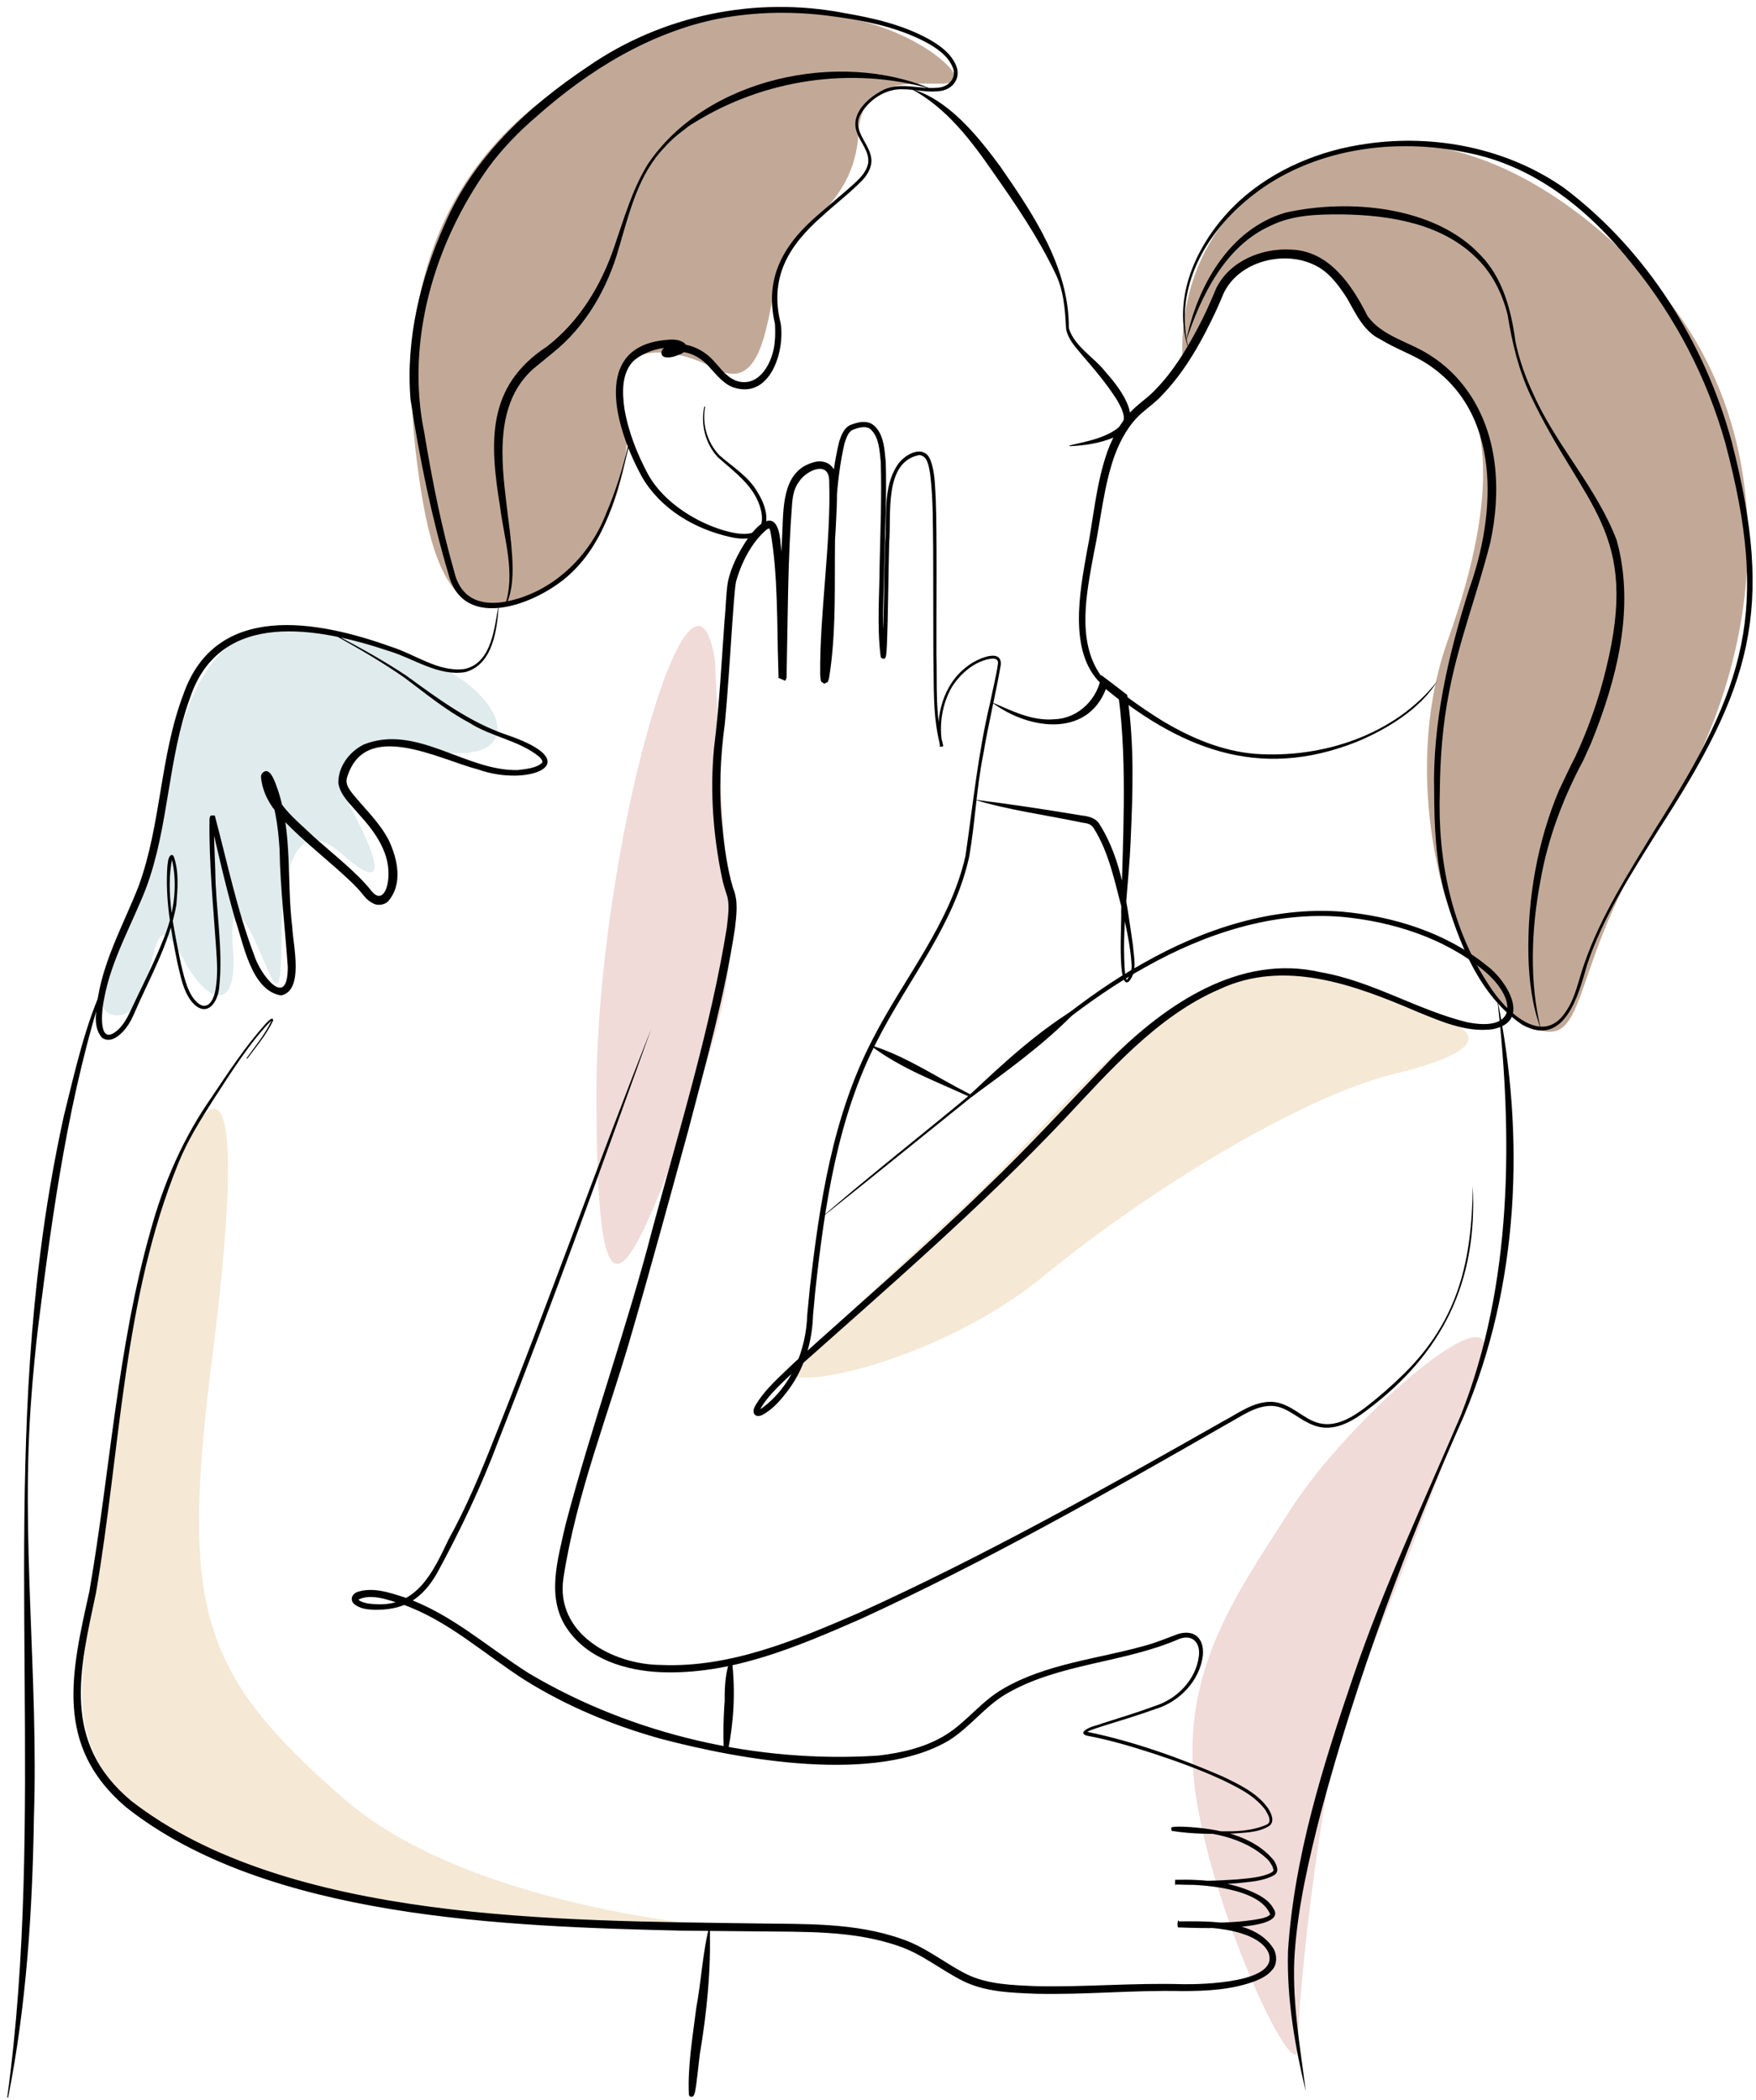 <?xml version="1.0" encoding="UTF-8"?>
<svg width="204px" height="244px" viewBox="0 0 204 244" version="1.1" xmlns="http://www.w3.org/2000/svg" xmlns:xlink="http://www.w3.org/1999/xlink">
    <title>Group</title>
    <g id="Page-1" stroke="none" stroke-width="1" fill="none" fill-rule="evenodd">
        <g id="Group" transform="translate(0.84, 0.806)" fill-rule="nonzero">
            <path d="M82.22,75.914 C82.22,75.914 83.08,94.614 83.51,101.194 C83.95,107.774 85.65,111.154 78.71,130.114 C71.77,149.084 68.45,154.784 68.45,126.494 C68.44,98.214 79.55,59.284 82.22,75.914 Z" id="Path" fill="#F0DBD8"></path>
            <path d="M171.6,156.354 C171.6,156.354 159.79,188.794 156.43,195.304 C153.07,201.814 149.84,231.474 149.94,236.944 C150.04,242.414 140.65,223.144 138.2,208.564 C135.75,193.984 142.57,184.764 149.12,174.524 C155.67,164.274 172.72,149.334 171.6,156.354 Z" id="Path" fill="#F0DBD8"></path>
            <path d="M166.46,117.604 C166.46,117.604 153.11,109.404 141.59,113.344 C130.07,117.284 120.97,130.204 111.48,139.004 C101.99,147.804 94.93,154.444 91.5,157.924 C88.07,161.404 107.37,158.144 120.42,147.444 C133.46,136.744 150.94,126.444 161.12,123.964 C171.29,121.494 171.68,119.194 166.46,117.604 Z" id="Path" fill="#F5E8D5"></path>
            <path d="M19.29,135.034 C19.29,135.034 14.44,148.104 12.23,169.884 C10.01,191.664 4.08,199.474 15.46,209.884 C26.84,220.294 62,222.374 76.86,222.764 C91.72,223.154 55.93,222.844 39.1,208.164 C22.27,193.494 20.12,186.054 23.84,156.704 C27.55,127.364 25.31,121.284 19.29,135.034 Z" id="Path" fill="#F5E8D5"></path>
            <path d="M51.07,77.074 C51.07,77.074 38.5,71.564 30.48,72.304 C22.46,73.044 19.96,83.444 18.21,91.704 C16.46,99.964 12.44,110.304 11.11,114.064 C9.78,117.824 15.01,118.854 16.25,113.194 C17.5,107.534 17.78,105.744 20.63,110.934 C23.47,116.124 26.76,116.544 26.24,109.764 C25.72,102.984 27.41,105.374 29.11,109.194 C30.81,113.024 31.85,116.804 31.85,108.584 C31.85,100.364 33.55,93.604 38.89,98.414 C44.24,103.224 43.19,99.194 40.19,93.584 C37.19,87.974 38.72,84.614 49.3,86.424 C59.88,88.234 58.55,81.174 51.07,77.074 Z" id="Path" fill="#DFEBED"></path>
            <path d="M138.19,38.614 C138.19,38.614 140.98,30.374 146.03,29.014 C151.07,27.654 155,31.294 156.82,34.824 C158.64,38.354 164.75,40.024 168.15,43.524 C171.55,47.024 173.77,55.634 167.38,73.504 C160.99,91.374 168.25,114.034 176.29,118.164 C184.34,122.294 180.62,111.964 192.2,94.694 C203.77,77.424 208.04,49.444 189.99,30.694 C171.94,11.944 154.87,13.434 145.02,21.294 C135.17,29.154 136.62,40.894 136.54,41.334 C136.46,41.774 138.19,38.614 138.19,38.614 Z" id="Path" fill="#C2A997"></path>
            <path d="M72.02,49.654 C72.02,49.654 72.08,61.834 62.53,67.604 C52.98,73.374 49.66,67.204 47.9,55.074 C46.14,42.944 44.22,19.694 68.95,6.484 C93.68,-6.726 110.02,5.854 110.13,8.174 C110.24,10.494 99.35,5.774 98.89,14.654 C98.43,23.534 90.9,25.564 89.58,30.714 C88.26,35.864 87.95,44.994 82.32,42.054 C76.69,39.114 70.86,39.204 71.11,44.934 L72.02,49.654 Z" id="Path" fill="#C2A997"></path>
            <path d="M137.33,40.034 C135.03,33.684 138.45,26.884 143.11,22.564 C147.2,18.834 152.51,16.654 157.95,15.894 C165.86,14.754 174.27,16.414 180.87,21.034 C190.46,28.264 197.2,39.004 200.34,50.524 C205.38,70.114 202.58,79.044 191.82,95.634 C188.7,100.664 185.39,105.684 183.52,111.334 C182.54,114.824 180.9,120.954 176.01,118.254 C170.97,114.834 168.64,108.684 167,103.064 C165.94,99.204 165.79,95.174 165.77,91.194 C165.57,83.204 167.41,75.314 169.8,67.744 C172.99,58.894 173.71,47.004 164.75,41.334 C163.15,40.344 161.22,39.674 159.48,38.594 C157.6,37.714 156.61,35.544 155.66,33.864 C154.61,32.224 153.45,30.674 151.74,29.924 C148.03,28.194 142.62,29.714 141.12,33.734 C141.12,33.734 140.52,35.114 140.52,35.114 C138.83,38.744 136.87,42.344 134.04,45.234 C133.35,45.974 132.45,46.604 131.78,47.204 C130.36,48.454 129.4,50.164 128.71,51.954 C127.37,55.604 127.06,59.594 126.23,63.504 C125.4,68.014 124.21,73.614 127,77.614 C129.16,79.574 131.6,81.324 134.07,82.864 C137.42,84.894 141.13,86.484 145.06,86.784 C152.81,87.314 161.26,84.574 166.16,78.294 C164.23,81.494 160.33,83.914 156.77,85.384 C145.28,89.954 136.09,86.104 127.07,78.624 C123.26,74.984 124.59,67.974 125.42,63.334 C126.2,59.494 126.46,55.474 127.82,51.624 C128.53,49.734 129.54,47.854 131.11,46.464 C131.92,45.744 132.66,45.244 133.33,44.524 C135.38,42.444 136.93,39.914 138.3,37.334 C139.1,35.834 139.82,34.214 140.47,32.644 C142.05,29.504 145.75,27.994 149.14,28.194 C153.58,28.324 156.25,32.344 158.02,35.894 C159.74,38.304 162.82,38.854 165.3,40.474 C167.04,41.564 168.54,43.024 169.71,44.704 C173.27,49.804 173.57,56.364 172.29,62.244 C170.83,68.034 168.67,73.594 167.54,79.434 C166.76,83.294 166.46,87.244 166.43,91.194 C166.16,99.064 167.78,107.104 172.18,113.724 C174,116.594 178.35,120.954 181.08,116.704 C182.2,115.094 182.52,113.104 183.19,111.224 C185.13,105.574 188.43,100.514 191.5,95.434 C202.01,78.914 204.75,70.094 199.61,50.724 C197.49,43.124 193.78,36.014 188.8,29.904 C183.94,23.754 177.6,18.524 169.74,16.964 C161.21,15.104 151.52,16.454 144.57,21.974 C139,26.354 135.38,33.034 137.33,40.034 L137.33,40.034 Z" id="Path" fill="#000000"></path>
            <path d="M136.96,38.784 C138.23,32.484 141.97,25.794 148.52,23.894 C155.81,22.264 165.88,23.104 171.22,28.904 C173.79,31.574 174.74,35.324 175.22,38.904 C175.66,41.014 176.39,43.054 177.31,45.004 C179.96,50.984 184.65,55.824 186.98,61.974 C189.15,69.804 186.98,78.204 184.01,85.514 C184.01,85.514 183.11,87.514 183.11,87.514 C180.74,91.924 178.95,96.674 178.1,101.624 C177.04,107.224 176.83,113.334 178.16,118.734 C177.14,116.014 176.79,113.084 176.72,110.184 C176.6,103.644 177.74,97.034 180.28,90.994 C180.81,89.894 181.6,88.194 182.18,87.084 C183.68,83.854 184.89,80.434 185.72,76.984 C189.73,60.824 183.19,58.244 176.98,45.164 C175.58,42.204 174.82,39.004 174.31,35.794 C173.71,33.394 172.59,31.054 170.82,29.304 C166.77,25.164 160.64,24.184 155.07,24.104 C152.21,24.084 149.32,24.164 146.78,25.414 C141.43,27.804 138.66,33.664 136.96,38.784 L136.96,38.784 Z" id="Path" fill="#000000"></path>
            <path d="M173.11,115.294 C176.36,131.344 175.64,148.574 169.2,163.764 C162.54,178.714 156.79,194.124 152.57,209.924 C151.23,215.174 149.98,220.524 149.58,225.924 C149.18,231.304 150.2,237.024 150.86,242.174 C149.57,236.844 148.64,231.394 148.79,225.884 C149.5,214.884 152.86,204.314 156.38,193.954 C159.9,183.584 164.59,173.674 168.87,163.624 C174.89,148.374 174.91,131.234 173.11,115.294 L173.11,115.294 Z" id="Path" fill="#000000"></path>
            <path d="M94.29,140.904 C99.39,136.404 107.54,130.024 112.81,125.574 C118.95,120.434 124.94,114.994 131.99,111.094 C138.96,107.134 146.96,104.484 155.07,105.114 C161.08,105.664 167.16,107.554 171.9,111.394 C174.22,113.104 177.14,117.904 172.55,118.774 C169.44,119.184 166.46,117.814 163.69,116.694 C156.53,113.624 148.39,110.594 140.86,114.114 C133.62,117.214 128.03,123.674 122.72,129.314 C113.06,139.504 102.42,148.694 91.95,158.014 C90.33,159.604 88.32,161.244 87.37,163.124 C87.36,163.064 87.23,162.994 87.24,163.004 C87.21,163.014 87.32,162.984 87.41,162.944 C87.5,162.894 87.6,162.854 87.69,162.784 C91.08,160.304 92.81,156.084 92.94,151.954 C92.94,151.954 93.23,148.954 93.23,148.954 C94.36,139.034 95.89,128.844 100.56,119.894 C104.17,112.814 109.58,106.474 111.33,98.594 C112.19,92.684 112.79,86.654 114.19,80.814 C114.37,79.894 114.97,77.344 115.08,76.414 C115.21,75.874 114.87,75.684 114.39,75.714 C112.48,75.934 110.78,77.394 109.76,78.984 C108.6,80.974 108.2,83.494 108.66,85.754 C108.93,85.754 108.35,85.924 108.4,85.864 C107.47,82.414 107.68,78.754 107.59,75.204 C107.59,75.204 107.57,63.184 107.57,63.184 C107.52,60.194 107.59,57.174 107.21,54.214 C107.07,53.394 106.92,52.134 105.95,52.064 C101.79,52.874 102.74,59.034 102.46,62.224 C102.35,66.224 102.35,70.224 102.19,74.244 L102.14,75.004 C102.13,75.134 102.12,75.264 102.09,75.394 C102.01,75.504 102.22,75.454 101.85,75.764 C101.22,75.524 101.59,75.504 101.46,75.414 C101.03,71.904 101.33,68.364 101.35,64.844 C101.43,60.844 101.61,56.824 101.48,52.854 C101.34,51.534 101.28,49.834 100.19,48.984 C99.66,48.664 98.87,48.884 98.29,49.104 C97.67,49.354 97.49,50.084 97.27,50.704 C95.22,59.644 96.94,68.944 95.47,77.994 C95.47,77.994 95.41,78.204 95.41,78.204 C95.26,78.294 95.64,78.324 94.92,78.624 C94.26,78.234 94.63,78.264 94.5,78.154 L94.47,77.934 L94.44,77.534 C94.38,70.344 95.72,62.234 95.49,55.054 C95.45,52.624 92.81,53.864 91.99,55.144 C91.41,55.924 91.26,56.774 91.18,57.744 C90.67,64.184 90.69,70.754 90.55,77.224 C90.54,77.374 90.55,77.654 90.54,77.794 C90.48,77.984 90.67,77.654 90.39,78.294 C88.83,77.644 89.95,77.984 89.6,77.794 L89.6,77.604 L89.59,77.224 C89.4,72.044 89.58,65.954 88.65,60.884 C88.61,60.804 88.58,60.714 88.55,60.634 C88.52,60.584 88.51,60.584 88.52,60.594 C88.56,60.574 88.38,60.604 88.22,60.724 C86.49,62.174 85.26,64.604 84.66,66.804 C84.5,67.654 84.33,70.294 84.26,71.224 C83.98,75.214 83.75,79.214 83.37,83.224 C82.84,87.174 82.65,91.144 83.07,95.114 C83.31,97.584 83.63,100.044 84.33,102.404 C84.96,103.884 84.71,105.554 84.54,107.054 C83.33,115.034 81.15,122.744 79.12,130.524 C77.27,137.284 74.61,147.034 72.67,153.684 C69.94,163.294 66.14,172.644 64.62,182.504 C63.63,188.974 70.3,192.604 75.97,192.634 C83.97,192.974 91.59,189.764 98.82,186.634 C113.4,180.034 127.39,172.184 141.32,164.284 C143.1,163.344 144.82,161.994 146.95,162.064 C149.17,162.204 150.55,164.104 152.41,164.544 C154.34,165.024 156.23,163.884 157.74,162.744 C159.32,161.534 160.83,160.214 162.25,158.814 C168.68,152.494 170.16,145.504 170.25,136.994 C170.83,148.054 166.82,156.394 157.96,163.034 C156.38,164.254 154.4,165.454 152.31,164.954 C150.25,164.444 148.88,162.604 146.93,162.534 C145,162.484 143.32,163.784 141.57,164.724 C127.67,172.694 113.71,180.604 99.12,187.304 C91.79,190.514 84.12,193.794 75.93,193.474 C71.88,193.304 67.47,191.974 65.06,188.444 C62.56,184.844 63.98,180.324 64.83,176.454 C67.89,164.774 71.98,153.524 74.99,141.854 C78.02,130.624 81.78,118.354 83.6,106.934 C83.72,105.754 83.93,104.544 83.67,103.424 C83.45,102.714 83.18,101.924 83.04,101.204 C82.01,96.244 81.63,91.154 82.11,86.104 C82.73,81.144 82.98,76.164 83.34,71.164 C83.46,70.194 83.53,67.584 83.76,66.614 C84.12,65.084 84.82,63.684 85.64,62.364 C87.01,60.154 89.45,57.724 89.83,62.184 C90.36,66.834 90.39,72.514 90.5,77.234 C90.5,77.384 90.51,77.654 90.51,77.794 C90.17,77.724 91.29,78.194 89.74,77.664 C89.48,78.194 89.67,77.724 89.61,77.794 C89.62,77.224 89.65,76.274 89.65,75.734 C89.74,70.754 89.81,65.674 90.06,60.704 C90.18,57.624 90.21,53.634 93.98,52.834 C94.55,52.734 95.28,52.844 95.75,53.354 C96.22,53.824 96.33,54.504 96.35,55.004 C96.47,57.074 96.32,59.064 96.22,61.074 C96.02,64.074 95.58,70.064 95.35,73.064 C95.27,74.714 95.08,76.384 95.25,78.024 C95.15,78.024 95.52,78.204 94.97,77.884 C94.37,78.144 94.77,78.014 94.67,77.994 C96.24,68.964 94.49,59.524 96.64,50.534 C96.88,49.794 97.22,48.824 98.05,48.534 C98.82,48.254 99.68,48.014 100.49,48.474 C101.86,49.474 101.9,51.344 102.06,52.854 C102.18,56.894 101.97,60.884 101.88,64.894 C101.85,68.364 101.55,71.884 101.95,75.334 C101.85,75.354 102.23,75.514 101.71,75.304 C101.42,75.534 101.64,75.344 101.59,75.334 C101.92,70.994 101.83,66.604 101.99,62.234 C102.24,59.274 101.68,55.954 103.36,53.314 C104.13,52.024 106.49,50.674 107.26,52.664 C107.8,54.114 107.77,55.674 107.87,57.184 C108.03,61.114 107.93,71.124 107.95,75.214 C108.04,78.694 107.78,82.244 108.69,85.634 C108.7,85.694 108.72,85.764 108.72,85.834 C108.81,86.014 108.09,85.934 108.36,85.844 C107.71,82.514 108.74,78.634 111.57,76.584 C112.39,75.884 115.61,74.324 115.42,76.454 C114.84,79.844 113.96,83.394 113.4,86.784 C112.6,90.734 112.45,94.714 111.76,98.694 C110.04,106.654 104.64,113.034 101.04,120.154 C96.45,129.054 94.98,139.184 93.89,149.034 C93.89,149.034 93.61,152.024 93.61,152.024 C93.52,155.064 92.62,158.154 90.79,160.624 C89.94,161.764 88.99,162.914 87.71,163.594 C87.56,163.644 87.44,163.724 87.16,163.704 C87.04,163.714 86.79,163.564 86.74,163.394 C86.63,163.054 86.76,162.814 86.87,162.564 C88.04,160.544 89.86,159.044 91.47,157.474 C98.89,150.754 106.5,144.234 113.65,137.234 C118.71,132.404 123.43,127.184 128.31,122.164 C134.6,115.874 143.21,109.974 152.55,112.144 C158.56,113.174 163.78,116.524 169.58,117.954 C175.59,119.174 175.39,115.124 171.48,111.904 C166.89,108.144 160.89,106.264 155.04,105.714 C147.05,105.064 139.16,107.664 132.25,111.544 C125.22,115.414 119.21,120.764 113.03,125.834 C107.67,130.134 99.5,136.774 94.29,140.904 L94.29,140.904 Z" id="Path" fill="#000000"></path>
            <path d="M112.37,92.104 C116.51,92.614 120.65,93.244 124.77,93.934 C125.55,94.014 126.43,94.214 126.85,94.884 C129.54,99.094 130.07,104.234 130.78,109.044 C130.88,110.454 131.33,111.994 130.33,113.204 C128.88,114.484 129.51,105.984 129.41,105.174 C129.57,97.174 130.15,88.184 129.13,80.294 C129.13,80.294 129.31,80.594 129.31,80.594 C128.57,80.014 127.84,79.424 127.11,78.834 L127.87,78.554 C125.96,85.034 118.73,84.094 114.36,80.774 C116.61,81.714 119,83.014 121.73,82.754 C124.51,82.634 126.75,80.324 127.11,77.644 C128.11,78.394 129.12,79.154 130.1,79.924 L130.13,80.094 C130.96,85.734 130.76,91.294 130.51,96.864 C130.3,102.064 129.42,107.254 129.87,112.444 C129.9,112.754 130.08,113.214 130.11,112.984 C130.48,112.474 130.7,111.834 130.61,111.144 C130.48,109.074 130.01,107.034 129.56,105.014 C128.68,101.744 128.02,98.254 126.21,95.404 C125.79,94.774 125.26,94.864 124.62,94.714 C120.59,93.874 116.14,93.274 112.37,92.104 L112.37,92.104 Z" id="Path" fill="#000000"></path>
            <path d="M100.45,120.674 C104.48,121.944 107.92,124.324 111.64,126.214 C111.64,126.214 111.85,126.304 111.85,126.304 C111.88,126.314 111.85,126.304 111.84,126.334 C111.84,126.344 111.83,126.374 111.84,126.374 C115.91,122.544 120.02,118.744 124.88,115.914 C121.71,119.454 117.52,122.604 113.59,125.494 C113.09,125.864 112.58,126.214 112.1,126.594 C112.1,126.654 111.82,126.654 111.72,126.594 C107.78,124.774 103.96,123.394 100.4,120.754 C100.41,120.764 100.45,120.674 100.45,120.674 L100.45,120.674 Z" id="Path" fill="#000000"></path>
            <path d="M123.42,50.944 C125.47,50.464 128.03,50.024 129.5,48.494 C130.06,47.684 129.41,46.534 128.97,45.744 C127.79,43.844 126.29,42.094 124.82,40.384 C124.08,39.494 123.21,38.574 123.01,37.384 C122.89,35.094 122.73,32.814 121.66,30.744 C119.69,26.654 117.1,22.864 114.48,19.134 C111.89,15.394 109.1,11.724 105.02,9.524 C109.3,10.724 112.71,14.944 115.34,18.504 C119.22,24.114 123.37,30.254 123.33,37.314 C123.97,39.464 126.3,40.724 127.64,42.464 C129.41,44.434 132.54,48.594 128.55,50.014 C126.93,50.704 125.17,50.954 123.43,51.034 C123.43,51.044 123.42,50.944 123.42,50.944 L123.42,50.944 Z" id="Path" fill="#000000"></path>
            <path d="M81.08,46.444 C80.7,48.454 81.32,50.614 82.73,52.084 C84.27,53.454 86.13,54.534 87.18,56.404 C89.2,59.664 88.23,62.584 83.95,61.574 C79.86,60.654 75.92,58.344 73.75,54.624 C71.02,49.674 67.63,39.854 76.05,38.744 C76.86,38.664 77.92,38.454 78.71,39.094 C78.88,39.234 78.95,39.634 78.83,39.824 C78.61,40.194 78.4,40.234 78.22,40.344 C77.57,40.584 77.15,40.794 76.41,40.694 C75.8,40.504 75.9,39.794 76.46,39.544 C78.25,38.664 80.39,39.504 81.7,40.744 C82.71,41.704 83.34,42.874 84.61,43.404 C87.37,44.414 89.02,41.184 89.17,38.824 C89.24,38.244 89.22,37.404 89.19,36.824 C87.9,31.334 90.31,27.434 94.38,23.994 C94.38,23.994 97.52,21.304 97.52,21.304 C98.52,20.394 99.7,19.524 100,18.244 C100.26,16.864 99.1,15.774 98.68,14.504 C97.93,12.324 100.12,10.434 101.89,9.584 C103.85,8.714 106.08,9.604 108.06,9.384 C109.44,9.334 110.44,8.124 109.75,6.824 C109.2,5.644 108.03,4.814 106.87,4.174 C103.28,2.234 99.11,1.484 95.08,0.984 C91.05,0.504 86.84,0.574 82.85,1.334 C74.76,2.884 67.56,7.334 61.46,12.754 C59.37,14.544 57.5,16.484 55.89,18.674 C49.63,27.424 46.24,38.834 48.46,49.514 C49.36,54.944 50.42,60.324 51.93,65.614 C52.23,66.924 52.91,68.084 54.04,68.694 C55.16,69.304 56.56,69.334 57.86,69.104 C63.27,68.084 67.64,63.914 69.58,58.834 C70.66,56.314 71.5,53.684 72.11,51.004 L72.21,51.024 C70.99,56.304 69.51,62.114 65.37,65.904 C61.73,69.304 52.99,72.814 51.24,65.824 C49.28,59.184 47.89,52.424 46.85,45.584 C46.28,38.614 47.99,31.604 50.82,25.264 C54.14,17.484 60.5,11.584 67.42,6.954 C76.08,0.954 86.89,-1.276 97.22,0.704 C100.63,1.294 104.05,2.064 107.12,3.774 C108.32,4.464 109.54,5.314 110.17,6.664 C110.95,8.264 109.78,9.724 108.13,9.794 C106.7,9.944 105.33,9.554 103.99,9.564 C101.97,9.504 100.05,10.834 99.1,12.544 C98,14.634 100.78,16.204 100.35,18.334 C100.19,19.054 99.78,19.684 99.29,20.184 C97.84,21.674 96.18,22.914 94.66,24.324 C90.71,27.784 88.52,31.494 89.86,36.794 C90.35,40.084 88.6,45.644 84.32,44.194 C82.95,43.664 82.1,42.324 81.14,41.394 C80.02,40.344 78.32,39.684 76.91,40.324 C76.86,40.354 76.82,40.384 76.83,40.374 C76.87,40.334 76.92,40.204 76.87,40.104 C76.85,39.974 76.73,39.884 76.66,39.864 C76.96,39.864 77.54,39.704 77.84,39.554 C77.96,39.514 78.08,39.384 78.03,39.454 C77.98,39.504 78.03,39.724 78.06,39.714 C76.42,39.264 74,39.994 72.72,41.164 C71.36,42.594 71.44,44.784 71.7,46.664 C72.14,49.314 73.16,51.894 74.43,54.274 C75.72,56.604 77.91,58.374 80.29,59.624 C82.42,60.744 88.59,63.084 87.57,58.494 C86.92,55.724 84.53,54.084 82.53,52.294 C81.11,50.734 80.53,48.494 80.98,46.444 C80.98,46.424 81.08,46.444 81.08,46.444 L81.08,46.444 Z" id="Path" fill="#000000"></path>
            <path d="M107.36,9.534 C98.06,6.864 87.85,8.424 79.72,13.504 C79.3,13.734 78.92,14.034 78.55,14.334 C77.84,14.854 76.98,15.594 76.42,16.254 C73.32,19.414 72.3,23.834 71.07,27.954 C69.76,32.674 67.2,37.154 63.32,40.234 C63.32,40.234 61.09,42.064 61.09,42.064 C56.64,46.064 57.37,52.604 58.03,58.004 C58.27,59.924 58.53,61.844 58.66,63.794 C58.77,65.724 58.77,67.774 57.92,69.564 L57.83,69.524 C59.07,65.814 57.74,61.874 57.26,58.114 C56.06,50.694 55.59,44.114 62.69,39.464 C66.5,36.524 69.03,32.304 70.55,27.784 C71.65,24.594 72.6,21.254 74.37,18.344 C81.11,8.204 96.71,4.984 107.36,9.534 L107.36,9.534 Z" id="Path" fill="#000000"></path>
            <path d="M57.1,69.514 C56.91,72.324 56.43,76.424 53.2,77.284 C50.08,77.784 47.27,75.724 44.41,74.854 C36.22,72.104 24.77,69.864 21.26,80.214 C18.63,87.344 18.8,95.264 16.11,102.424 C14.46,106.664 12.11,110.664 11.27,115.164 C10.95,116.564 10.46,121.144 12.99,118.724 C13.49,118.214 13.88,117.574 14.19,116.914 C15.48,114.144 16.89,111.444 18.02,108.624 C19.31,105.604 19.88,102.214 19.12,98.994 C19.11,98.954 19.09,98.924 19.08,98.904 C19.06,98.884 19.09,98.924 19.17,98.904 C18.36,102.864 19.38,107.164 20.16,111.114 C20.53,112.534 20.8,114.104 21.71,115.284 C23.07,116.964 24.01,115.604 24.22,114.014 C24.47,112.544 24.38,111.024 24.28,109.514 C23.94,104.464 23.42,99.404 23.5,94.334 C23.52,94.264 23.5,94.234 23.56,94.094 C23.49,93.884 24.25,93.884 24.14,94.044 C25.56,99.394 26.7,104.924 28.67,110.114 C29.37,112.424 32.62,116.634 32.59,111.524 C32.28,107.044 31.71,102.384 31.64,97.884 C31.47,95.124 31.09,92.304 29.85,89.824 C29.85,89.824 29.8,89.754 29.8,89.754 C29.8,89.734 29.75,89.744 29.93,89.824 C30.17,89.924 30.47,89.734 30.51,89.594 C30.56,89.524 30.54,89.424 30.55,89.534 C30.95,92.514 33.56,94.444 35.62,96.414 C37.61,98.224 40.67,100.594 42.31,102.704 C43.41,104.074 44.12,102.744 44.25,101.444 C44.61,98.434 42.78,95.884 40.81,93.744 C39.94,92.674 38.71,91.664 38.47,90.194 C38.42,88.254 39.78,86.494 41.44,85.684 C47.56,83.274 53.24,88.794 59.31,88.664 C60.2,88.544 61.55,88.444 62.16,87.784 C62.23,87.654 62.06,87.354 61.81,87.124 C59.53,85.234 56.2,84.794 53.7,83.174 C50.99,81.744 48.61,79.764 46.18,77.954 C43.69,76.214 41.06,74.664 38.4,73.194 L38.45,73.104 C41.15,74.524 43.82,76.004 46.36,77.694 C50.03,80.364 53.73,83.124 58.06,84.584 C67.66,87.834 60.55,90.674 54.74,88.604 C50.1,87.404 41.44,82.634 39.44,89.654 C39.32,90.364 39.68,90.824 40.09,91.374 C41.53,93.164 43.25,94.724 44.34,96.844 C45.35,99.014 46.01,101.934 44.21,103.954 C43.81,104.314 43.13,104.424 42.63,104.214 C42.16,104.004 41.8,103.704 41.53,103.384 C40.58,102.164 39.5,101.214 38.35,100.184 C36.3,98.364 33.38,95.994 31.59,93.934 C30.48,92.744 29.68,91.244 29.49,89.594 C29.48,89.454 29.47,89.304 29.56,89.114 C30.51,87.924 31.18,90.274 31.43,90.934 C33.16,96.084 32.46,101.624 33.11,106.904 C33.18,108.844 34.54,114.324 31.8,114.844 C28.32,114.264 27.45,108.794 26.47,105.994 C25.4,102.224 24.43,98.104 23.61,94.384 C23.48,94.494 24.17,94.494 24.08,94.344 C24.1,94.294 24.08,94.364 24.08,94.384 C23.96,96.354 24.11,98.344 24.17,100.324 C24.21,104.904 25.13,109.484 24.61,114.054 C24.37,115.964 22.98,117.494 21.37,115.494 C20.41,114.224 20.16,112.644 19.79,111.154 C19.03,107.424 18.33,103.594 18.61,99.774 C18.7,99.344 18.63,98.894 19,98.554 C19.18,98.474 19.3,98.614 19.33,98.664 C19.98,100.444 19.79,102.444 19.65,104.304 C18.86,108.854 16.47,112.914 14.68,117.104 C14.36,117.824 13.96,118.514 13.39,119.104 C12.81,119.714 11.84,120.394 10.98,119.734 C9.88,118.404 10.38,116.544 10.55,115.004 C11.33,110.424 13.62,106.354 15.28,102.104 C17.9,94.904 17.73,87.064 20.46,79.874 C24.23,69.074 36.01,71.254 44.56,74.324 C47.37,75.194 50.09,77.314 53.1,76.924 C56.46,76.234 56.61,71.624 57.1,69.514 L57.1,69.514 Z" id="Path" fill="#000000"></path>
            <path d="M74.82,118.724 C69.06,134.744 63.29,150.754 57.06,166.594 C55.06,171.924 52.61,177.064 49.88,182.064 C49.16,183.304 48.2,184.504 46.9,185.274 C45.59,186.054 44.06,186.244 42.61,186.224 C41.87,186.174 41.12,186.154 40.36,185.604 C40.19,185.484 39.94,185.154 40.05,184.764 C40.17,184.424 40.43,184.254 40.62,184.174 C42.44,183.534 44.4,184.224 46.1,184.764 C51.58,186.664 55.84,190.604 60.65,193.634 C72.69,200.764 87.21,204.074 101.19,203.164 C103.95,202.844 106.76,202.194 109.1,200.714 C111.44,199.254 113.17,196.844 115.72,195.384 C120.73,192.484 126.57,191.954 132.02,190.434 C133.42,190.074 134.65,189.534 136.03,189.034 C136.72,188.824 137.64,188.764 138.28,189.364 C138.89,189.964 138.96,190.824 138.9,191.544 C138.52,194.514 136.15,196.934 133.39,197.754 C131.47,198.454 129.27,199.114 127.31,199.724 C126.66,199.944 125.85,200.164 125.36,200.464 C125.4,200.414 125.32,200.334 125.35,200.354 C125.36,200.364 125.45,200.394 125.52,200.414 C130.91,201.534 136.13,203.404 141.18,205.584 C143.09,206.504 145.15,207.464 146.44,209.234 C146.84,209.834 147.33,210.854 146.57,211.364 C145.27,212.134 143.78,212.104 142.34,212.224 C140.01,212.284 137.68,212.294 135.38,211.924 C135.39,212.164 135.05,211.514 135.33,211.474 C135.84,211.384 136.35,211.424 136.86,211.434 C140.52,211.634 144.75,212.384 147.18,215.384 C147.49,215.924 147.86,216.704 147.11,217.094 C145.76,217.794 144.32,217.824 142.86,217.994 C140.5,218.174 138.14,218.244 135.77,218.134 C135.71,218.584 135.58,217.484 135.74,217.594 C139.05,217.514 142.49,217.814 145.47,219.404 C146.1,219.774 146.73,220.234 147.12,220.964 C148.88,223.704 137.47,223.184 136.09,223.124 C135.85,223.274 135.99,221.894 136.12,222.434 L136.27,222.424 C139.79,222.404 145.06,222.264 147.14,225.644 C147.52,226.374 147.54,227.404 146.98,228.034 C146.46,228.684 145.76,229.034 145.08,229.324 C142.31,230.384 139.4,230.514 136.55,230.524 C130.87,230.394 125.22,230.964 119.53,230.834 C116.66,230.714 113.68,230.654 111.02,229.344 C108.42,228.034 106.24,226.194 103.61,225.314 C98.3,223.434 92.51,223.664 86.92,223.584 C86.92,223.584 78.41,223.504 78.41,223.504 C58.18,223.024 30.12,222.134 13.76,209.124 C5.43,202.004 7.44,193.534 9.54,184.104 C11.96,170.154 12.77,155.894 16.65,142.184 C18.15,136.694 20.44,131.394 23.71,126.724 C25.68,123.774 27.65,120.794 30.01,118.144 C30.2,117.954 30.38,117.744 30.62,117.594 C30.67,117.584 30.7,117.514 30.84,117.574 C30.93,117.684 30.88,117.744 30.88,117.784 C30.12,119.404 28.94,120.774 27.88,122.204 C27.88,122.204 27.8,122.144 27.8,122.144 C28.81,120.724 29.99,119.344 30.71,117.744 C28.31,120.124 25.99,123.814 23.98,126.904 C22.46,129.294 20.95,131.694 19.89,134.314 C13.43,150.154 13.18,167.574 10.31,184.264 C8.38,193.334 6.29,201.644 14.39,208.414 C32.56,222.554 64.62,222.334 86.94,222.664 C92.62,222.754 98.46,222.534 103.93,224.474 C106.72,225.414 108.97,227.324 111.44,228.554 C113.91,229.774 116.83,229.834 119.56,229.954 C125.21,230.074 130.9,229.554 136.57,229.724 C138.88,229.764 147.98,229.544 146.49,225.984 C145.93,224.864 144.6,224.194 143.32,223.804 C141.08,223.124 138.67,223.054 136.33,223.114 C136.33,223.114 136.22,223.124 136.22,223.124 C136.24,223.654 136.3,222.334 136.21,222.504 C136.5,222.544 136.89,222.554 137.23,222.564 C140.01,222.604 142.9,222.644 145.63,222.104 C146.04,222.014 146.52,221.884 146.72,221.604 C145.48,218.524 138.77,218.084 135.81,218.154 C135.81,218.264 135.81,217.214 135.84,217.664 C138.17,217.774 140.51,217.714 142.83,217.554 C144.17,217.414 145.68,217.354 146.86,216.754 C146.99,216.674 147.09,216.574 147.1,216.504 C147.1,216.124 146.74,215.604 146.5,215.304 C143.69,212.554 139.36,211.854 135.56,211.924 C135.56,211.924 135.47,211.934 135.47,211.934 C135.6,211.924 135.44,211.364 135.51,211.614 C136.35,211.784 137.25,211.814 138.11,211.874 C140.82,211.904 143.87,212.304 146.38,211.154 C146.97,210.774 146.43,209.954 146.17,209.494 C144.93,207.794 142.92,206.844 141.06,205.944 C138.49,204.764 135.82,203.804 133.13,202.914 C130.61,202.104 128.06,201.334 125.45,200.854 C125.28,200.814 124.92,200.704 125.03,200.394 C125.62,199.774 126.52,199.714 127.21,199.424 C129.15,198.804 131.36,198.134 133.26,197.424 C135.89,196.624 138.12,194.334 138.44,191.574 C138.62,190.084 137.72,189.044 136.19,189.594 C129.74,192.424 122.2,192.414 116.06,195.994 C113.6,197.434 111.9,199.804 109.48,201.354 C100.91,206.514 85.21,203.654 75.9,201.204 C70.41,199.674 65.08,197.464 60.22,194.444 C55.48,191.434 51.23,187.454 45.86,185.574 C44.26,185.074 42.29,184.304 40.79,185.044 C41.16,185.404 41.96,185.534 42.67,185.564 C47.6,185.954 49.47,181.834 51.28,178.034 C53.35,174.294 54.96,170.424 56.53,166.444 C62.84,150.654 68.64,134.314 74.82,118.724 L74.82,118.724 Z" id="Path" fill="#000000"></path>
            <path d="M11.42,113.214 C7.17,126.144 5.31,139.724 3.61,153.184 C3.35,155.214 2.96,159.274 2.82,161.314 C1.52,177.624 3.64,193.984 3.1,210.334 C2.93,221.234 2.23,232.194 0.1,242.904 C0.1,242.904 -7.10542736e-15,242.884 -7.10542736e-15,242.884 C4.44,210.404 -0.32,177.494 3.82,144.974 C4.49,139.554 5.41,134.164 6.58,128.834 C7.88,123.624 9.12,117.894 11.42,113.214 L11.42,113.214 Z" id="Path" fill="#000000"></path>
            <path d="M83.95,192.334 C84.7,195.694 83.56,198.944 83.77,202.284 C83.77,202.294 83.78,202.404 83.78,202.384 C84,202.244 83.14,202.044 83.28,202.264 C83.25,202.294 83.24,202.374 83.24,202.364 C83.16,200.674 83.21,198.974 83.31,197.294 C83.46,195.614 83.69,193.944 84.11,192.274 L84.21,192.284 C84.6,195.724 84.41,199.184 83.74,202.554 C83.88,202.774 83.02,202.564 83.24,202.424 C83.24,202.374 83.25,202.344 83.26,202.294 C83.73,198.974 82.85,195.634 83.86,192.344 C83.85,192.334 83.95,192.334 83.95,192.334 L83.95,192.334 Z" id="Path" fill="#000000"></path>
            <path d="M81.6,223.064 C81.8,227.854 81.26,233.124 80.46,237.854 C80.31,239.004 80.13,241.064 79.91,242.184 C79.84,242.434 79.8,242.844 79.42,242.804 C79.25,242.754 79.22,242.644 79.19,242.564 C79.04,239.174 79.63,235.874 80.04,232.524 C80.64,229.364 80.8,225.744 81.63,222.774 C81.68,226.084 81.52,229.384 81.1,232.684 C80.64,235.824 80.08,239.554 79.69,242.374 C79.66,242.344 79.66,242.324 79.55,242.284 C79.43,242.274 79.41,242.294 79.37,242.314 C79.27,242.394 79.32,242.364 79.32,242.364 C80.34,239.334 80.21,236.044 80.37,232.894 C80.65,229.664 80.78,226.044 81.6,223.064 L81.6,223.064 Z" id="Path" fill="#000000"></path>
        </g>
    </g>
</svg>